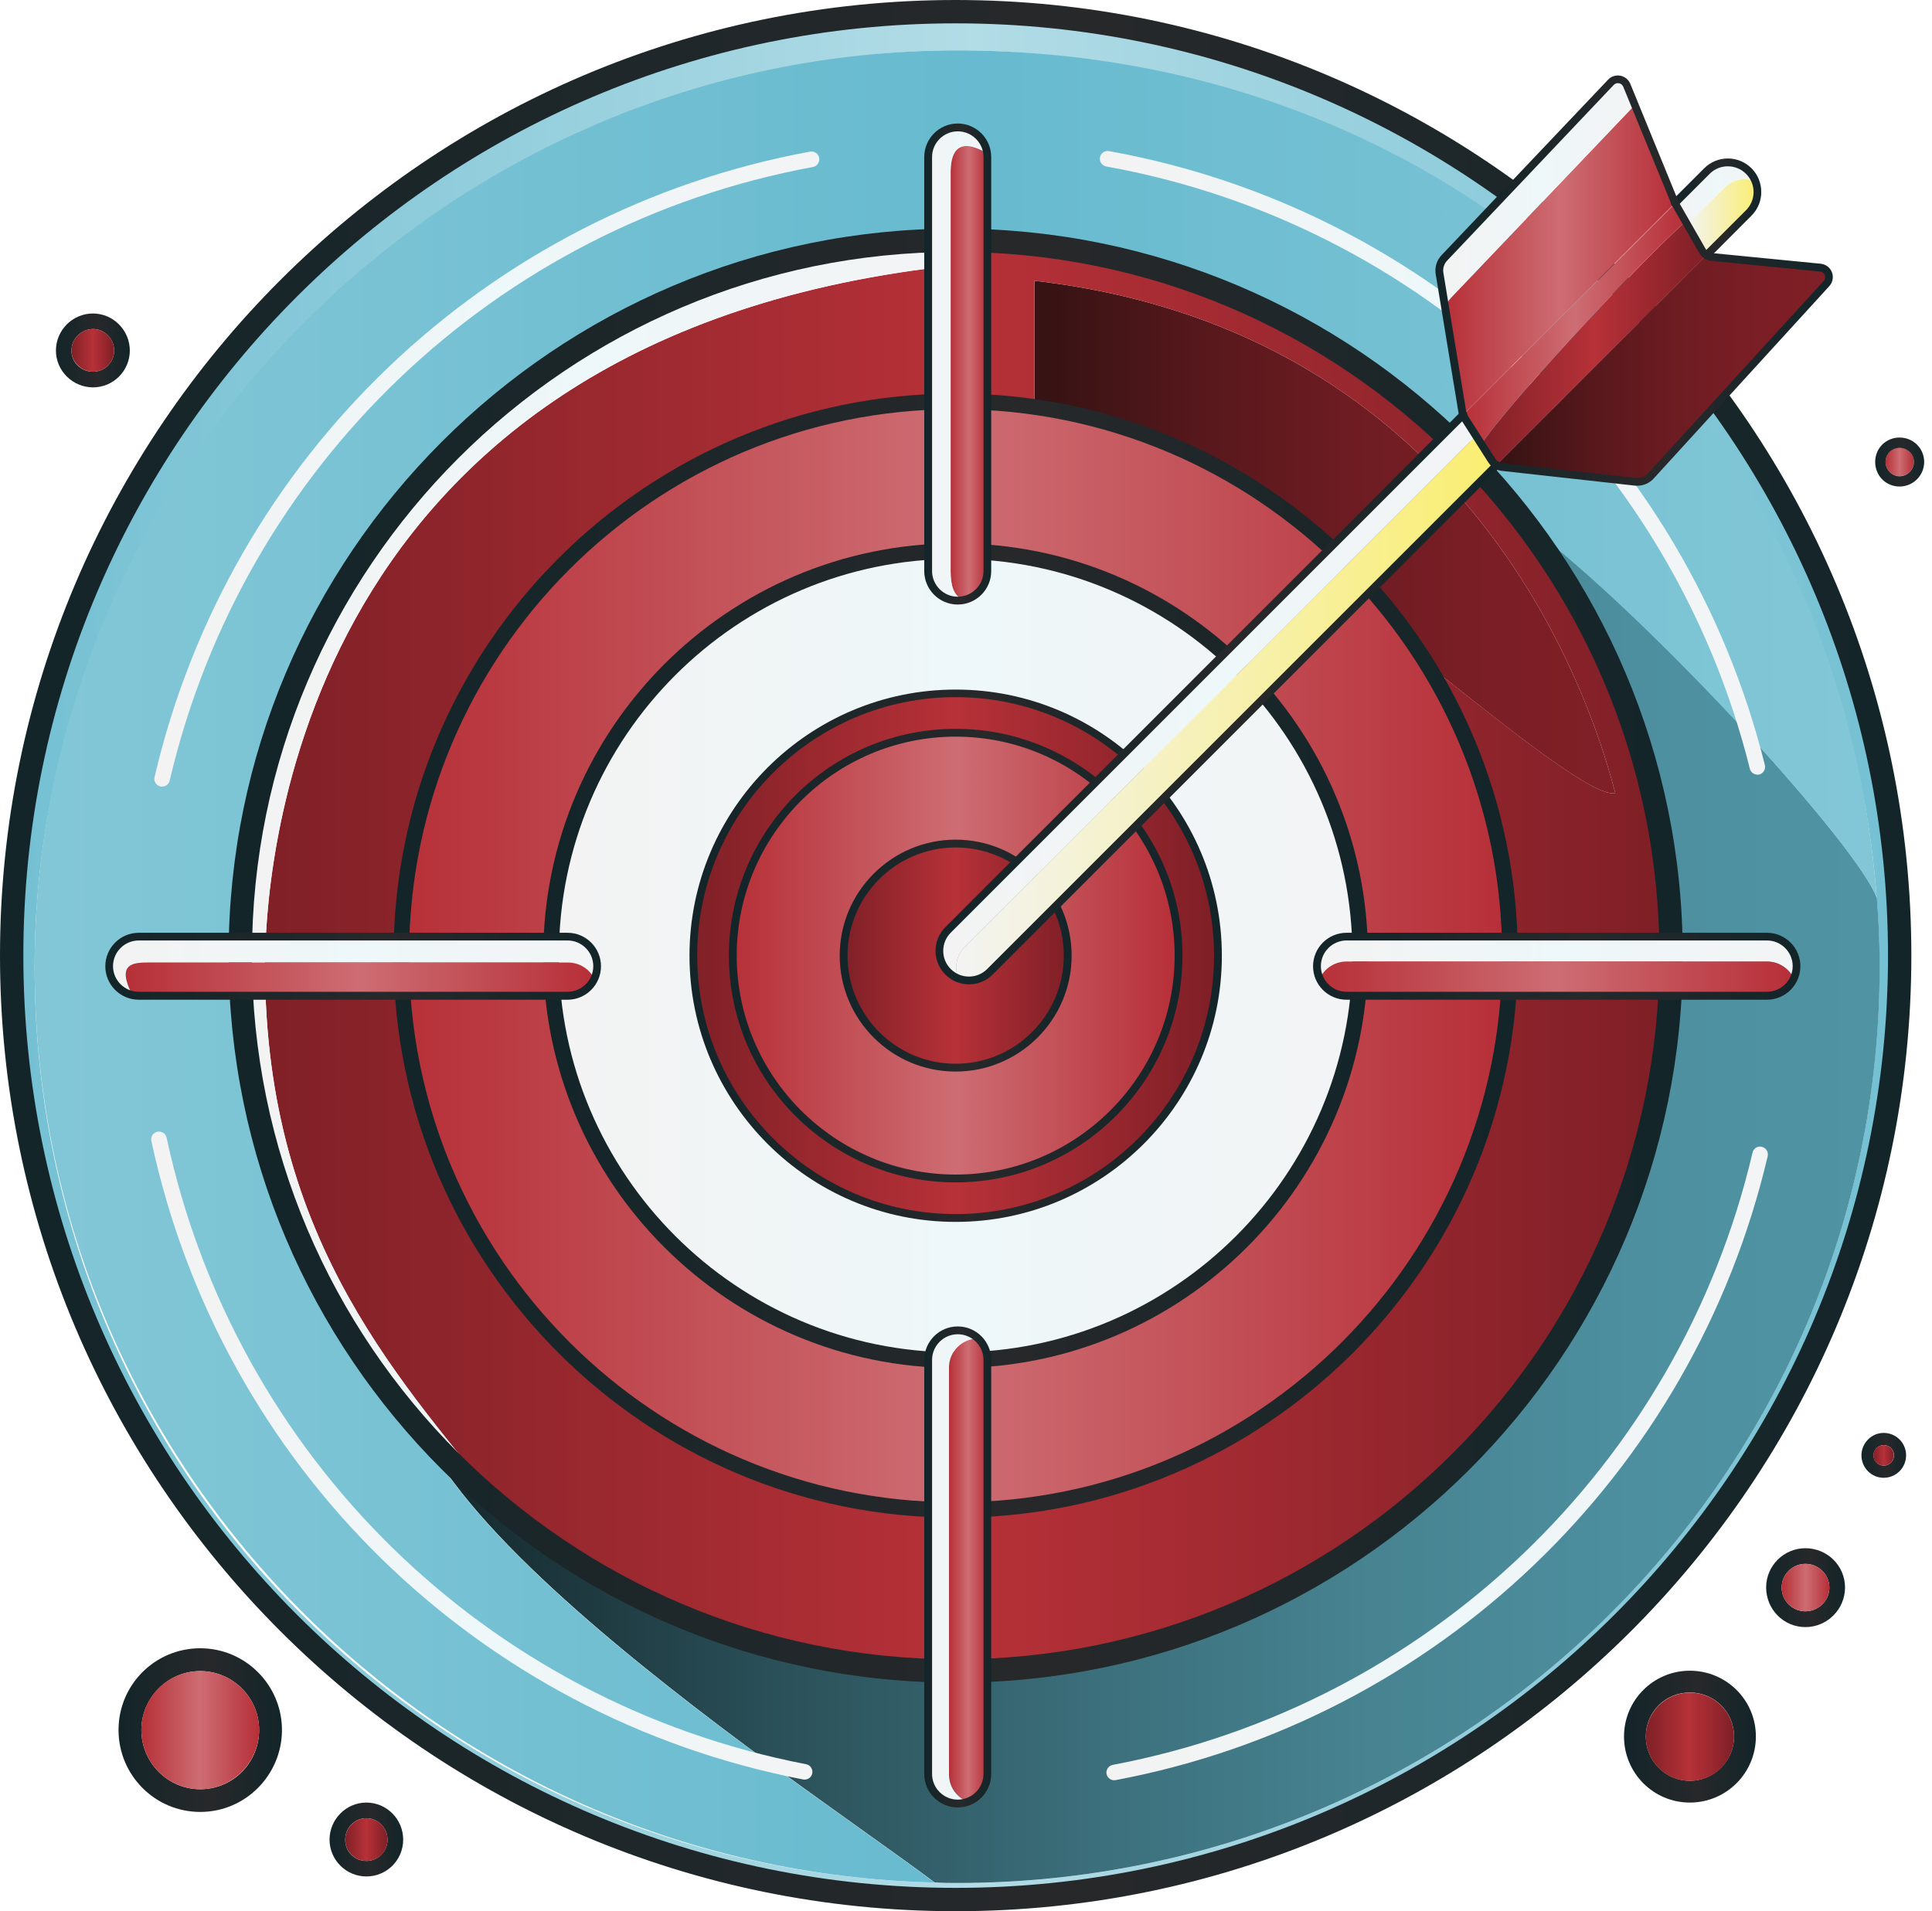 <?xml version="1.0" encoding="UTF-8"?><svg id="Layer_1" xmlns="http://www.w3.org/2000/svg" xmlns:xlink="http://www.w3.org/1999/xlink" viewBox="0 0 150.61 149"><defs><style>.cls-1{fill:url(#linear-gradient-15);}.cls-2{fill:url(#linear-gradient-13);}.cls-3{fill:url(#linear-gradient-28);}.cls-4{fill:url(#linear-gradient-53);}.cls-5{fill:url(#linear-gradient-42);}.cls-6{fill:url(#linear-gradient-46);}.cls-7{fill:url(#linear-gradient-60);}.cls-8{fill:url(#linear-gradient-2);}.cls-9{fill:url(#linear-gradient-56);}.cls-10{fill:url(#linear-gradient-43);}.cls-11{fill:url(#linear-gradient-25);}.cls-12{fill:url(#linear-gradient-10);}.cls-13{fill:url(#linear-gradient-12);}.cls-14{fill:url(#linear-gradient-40);}.cls-15{fill:url(#linear-gradient-27);}.cls-16{fill:url(#linear-gradient-37);}.cls-17{fill:url(#linear-gradient-55);}.cls-18{fill:url(#linear-gradient-39);}.cls-19{fill:url(#linear-gradient-52);}.cls-20{fill:url(#linear-gradient-58);}.cls-21{fill:url(#linear-gradient-47);}.cls-22{fill:url(#linear-gradient-26);}.cls-23{fill:url(#linear-gradient-4);}.cls-24{fill:url(#linear-gradient-35);}.cls-25{fill:url(#linear-gradient-30);}.cls-26{fill:url(#linear-gradient-44);}.cls-27{fill:url(#linear-gradient-49);}.cls-28{fill:url(#linear-gradient-3);}.cls-29{fill:url(#linear-gradient-34);}.cls-30{fill:url(#linear-gradient-5);}.cls-31{fill:url(#linear-gradient-38);}.cls-32{fill:url(#linear-gradient-22);}.cls-33{fill:url(#linear-gradient-24);}.cls-34{fill:url(#linear-gradient-54);}.cls-35{fill:url(#linear-gradient-33);}.cls-36{fill:url(#linear-gradient-51);}.cls-37{fill:url(#linear-gradient-8);}.cls-38{fill:url(#linear-gradient-57);}.cls-39{fill:url(#linear-gradient-14);}.cls-40{fill:url(#linear-gradient-29);}.cls-41{fill:url(#linear-gradient-20);}.cls-42{fill:url(#linear-gradient-17);}.cls-43{fill:url(#linear-gradient-50);}.cls-44{fill:url(#linear-gradient-7);}.cls-45{fill:url(#linear-gradient-9);}.cls-46{fill:url(#linear-gradient-59);}.cls-47{fill:url(#linear-gradient-11);}.cls-48{fill:url(#linear-gradient-19);}.cls-49{fill:url(#linear-gradient-6);}.cls-50{fill:url(#linear-gradient-36);}.cls-51{fill:url(#linear-gradient-21);}.cls-52{fill:url(#linear-gradient-45);}.cls-53{fill:url(#linear-gradient-48);}.cls-54{fill:url(#linear-gradient-32);}.cls-55{fill:url(#linear-gradient-41);}.cls-56{fill:url(#linear-gradient-16);}.cls-57{fill:url(#linear-gradient);}.cls-58{fill:url(#linear-gradient-23);}.cls-59{fill:url(#linear-gradient-31);}.cls-60{fill:url(#linear-gradient-18);}</style><linearGradient id="linear-gradient" x1="146.99" y1="36.02" x2="149.2" y2="36.02" gradientUnits="userSpaceOnUse"><stop offset="0" stop-color="#b73038"/><stop offset=".5" stop-color="#cd6d73"/><stop offset="1" stop-color="#b72f38"/></linearGradient><linearGradient id="linear-gradient-2" x1="146.19" y1="36.02" x2="150" y2="36.02" gradientUnits="userSpaceOnUse"><stop offset="0" stop-color="#132529"/><stop offset=".56" stop-color="#27282a"/><stop offset="1" stop-color="#132529"/></linearGradient><linearGradient id="linear-gradient-3" x1="145.12" y1="113.46" x2="148.59" y2="113.46" xlink:href="#linear-gradient-2"/><linearGradient id="linear-gradient-4" x1="146.04" y1="113.46" x2="147.65" y2="113.46" gradientUnits="userSpaceOnUse"><stop offset="0" stop-color="#802027"/><stop offset=".5" stop-color="#b73138"/><stop offset=".99" stop-color="#801f27"/></linearGradient><linearGradient id="linear-gradient-5" x1=".9" y1="74.5" x2="148.08" y2="74.5" gradientUnits="userSpaceOnUse"><stop offset="0" stop-color="#74c0d3"/><stop offset=".51" stop-color="#b2dce6"/><stop offset="1" stop-color="#74c0d3"/></linearGradient><linearGradient id="linear-gradient-6" x1="32.96" y1="93.85" x2="146.53" y2="93.85" gradientUnits="userSpaceOnUse"><stop offset="0" stop-color="#132529"/><stop offset=".05" stop-color="#182f34"/><stop offset=".26" stop-color="#2c535c"/><stop offset=".46" stop-color="#3b6f7b"/><stop offset=".65" stop-color="#478391"/><stop offset=".83" stop-color="#4d8f9f"/><stop offset="1" stop-color="#5094a4"/></linearGradient><linearGradient id="linear-gradient-7" x1="137.68" y1="123.78" x2="143.83" y2="123.78" xlink:href="#linear-gradient-2"/><linearGradient id="linear-gradient-8" x1="138.9" y1="123.77" x2="142.61" y2="123.77" xlink:href="#linear-gradient"/><linearGradient id="linear-gradient-9" x1="2.7" y1="75.34" x2="146.31" y2="75.34" gradientUnits="userSpaceOnUse"><stop offset="0" stop-color="#83c7d7"/><stop offset=".51" stop-color="#67bacf"/><stop offset="1" stop-color="#83c7d7"/></linearGradient><linearGradient id="linear-gradient-10" x1="126.6" y1="135.39" x2="136.88" y2="135.39" xlink:href="#linear-gradient-2"/><linearGradient id="linear-gradient-11" x1="128.3" y1="135.39" x2="135.18" y2="135.39" xlink:href="#linear-gradient-4"/><linearGradient id="linear-gradient-12" x1="80.64" y1="41.87" x2="125.92" y2="41.87" gradientUnits="userSpaceOnUse"><stop offset="0" stop-color="#351314"/><stop offset=".03" stop-color="#381314"/><stop offset=".29" stop-color="#57181c"/><stop offset=".54" stop-color="#6d1c22"/><stop offset=".78" stop-color="#7b1e25"/><stop offset="1" stop-color="#801f27"/></linearGradient><linearGradient id="linear-gradient-13" x1="20.66" y1="74.5" x2="130.27" y2="74.5" xlink:href="#linear-gradient-4"/><linearGradient id="linear-gradient-14" x1="31.28" y1="74.5" x2="117.7" y2="74.5" xlink:href="#linear-gradient"/><linearGradient id="linear-gradient-15" x1="42.97" y1="74.5" x2="106.04" y2="74.5" gradientUnits="userSpaceOnUse"><stop offset="0" stop-color="#f3f3f3"/><stop offset=".51" stop-color="#eef7f9"/><stop offset="1" stop-color="#f3f4f5"/></linearGradient><linearGradient id="linear-gradient-16" x1="54.05" y1="74.49" x2="94.96" y2="74.49" xlink:href="#linear-gradient-4"/><linearGradient id="linear-gradient-17" x1="57.12" y1="74.5" x2="91.87" y2="74.5" xlink:href="#linear-gradient"/><linearGradient id="linear-gradient-18" x1="65.77" y1="74.49" x2="83.24" y2="74.49" xlink:href="#linear-gradient-4"/><linearGradient id="linear-gradient-19" x1="18.74" y1="68.25" x2="72.4" y2="68.25" xlink:href="#linear-gradient-15"/><linearGradient id="linear-gradient-20" x1="25.69" y1="143.41" x2="31.43" y2="143.41" xlink:href="#linear-gradient-2"/><linearGradient id="linear-gradient-21" x1="26.91" y1="143.41" x2="30.21" y2="143.41" xlink:href="#linear-gradient-4"/><linearGradient id="linear-gradient-22" x1="9.24" y1="134.88" x2="21.97" y2="134.88" xlink:href="#linear-gradient-2"/><linearGradient id="linear-gradient-23" x1="11.01" y1="134.88" x2="20.2" y2="134.88" xlink:href="#linear-gradient"/><linearGradient id="linear-gradient-24" x1="4.35" y1="27.32" x2="10.11" y2="27.32" xlink:href="#linear-gradient-2"/><linearGradient id="linear-gradient-25" x1="5.57" y1="27.32" x2="8.9" y2="27.32" xlink:href="#linear-gradient-4"/><linearGradient id="linear-gradient-26" x1="65.46" y1="74.5" x2="83.54" y2="74.5" xlink:href="#linear-gradient-2"/><linearGradient id="linear-gradient-27" x1="56.82" y1="74.5" x2="92.18" y2="74.5" xlink:href="#linear-gradient-2"/><linearGradient id="linear-gradient-28" x1="53.75" y1="74.5" x2="95.25" y2="74.5" xlink:href="#linear-gradient-2"/><linearGradient id="linear-gradient-29" x1="42.35" y1="74.5" x2="106.65" y2="74.5" xlink:href="#linear-gradient-2"/><linearGradient id="linear-gradient-30" x1="30.68" y1="74.5" x2="118.32" y2="74.5" xlink:href="#linear-gradient-2"/><linearGradient id="linear-gradient-31" x1="17.82" y1="74.5" x2="131.18" y2="74.5" xlink:href="#linear-gradient-2"/><linearGradient id="linear-gradient-32" x1="0" y1="74.5" x2="149" y2="74.5" xlink:href="#linear-gradient-2"/><linearGradient id="linear-gradient-33" x1="85.74" y1="36.08" x2="137.6" y2="36.08" xlink:href="#linear-gradient-15"/><linearGradient id="linear-gradient-34" x1="86.25" y1="114.09" x2="137.82" y2="114.09" xlink:href="#linear-gradient-15"/><linearGradient id="linear-gradient-35" x1="11.79" y1="113.47" x2="63.33" y2="113.47" xlink:href="#linear-gradient-15"/><linearGradient id="linear-gradient-36" x1="12.04" y1="36.57" x2="63.87" y2="36.57" xlink:href="#linear-gradient-15"/><linearGradient id="linear-gradient-37" x1="102.66" y1="74.66" x2="140.04" y2="74.66" xlink:href="#linear-gradient-15"/><linearGradient id="linear-gradient-38" x1="102.88" y1="76.3" x2="139.84" y2="76.3" xlink:href="#linear-gradient"/><linearGradient id="linear-gradient-39" x1="73.98" y1="122.4" x2="76.97" y2="122.4" xlink:href="#linear-gradient"/><linearGradient id="linear-gradient-40" x1="74.1" y1="29.08" x2="76.97" y2="29.08" xlink:href="#linear-gradient"/><linearGradient id="linear-gradient-41" x1="72.35" y1="28.38" x2="76.95" y2="28.38" xlink:href="#linear-gradient-15"/><linearGradient id="linear-gradient-42" x1="72.35" y1="122.16" x2="76.24" y2="122.16" xlink:href="#linear-gradient-15"/><linearGradient id="linear-gradient-43" x1="8.51" y1="75.31" x2="46.54" y2="75.31" xlink:href="#linear-gradient-15"/><linearGradient id="linear-gradient-44" x1="9.81" y1="76.34" x2="46.33" y2="76.34" xlink:href="#linear-gradient"/><linearGradient id="linear-gradient-45" x1="116.68" y1="28.73" x2="142.59" y2="28.73" xlink:href="#linear-gradient-12"/><linearGradient id="linear-gradient-46" x1="131.53" y1="16.94" x2="137.01" y2="16.94" gradientUnits="userSpaceOnUse"><stop offset="0" stop-color="#f3f3f3"/><stop offset="1" stop-color="#faee70"/></linearGradient><linearGradient id="linear-gradient-47" x1="130.58" y1="15.07" x2="136.85" y2="15.07" xlink:href="#linear-gradient-15"/><linearGradient id="linear-gradient-48" x1="115.49" y1="26.76" x2="133.04" y2="26.76" xlink:href="#linear-gradient-4"/><linearGradient id="linear-gradient-49" x1="114.06" y1="25.24" x2="131.41" y2="25.24" xlink:href="#linear-gradient"/><linearGradient id="linear-gradient-50" x1="112.7" y1="20.26" x2="130.58" y2="20.26" xlink:href="#linear-gradient"/><linearGradient id="linear-gradient-51" x1="112.19" y1="15.19" x2="127.45" y2="15.19" xlink:href="#linear-gradient-15"/><linearGradient id="linear-gradient-52" x1="74.54" y1="55.2" x2="116.68" y2="55.2" xlink:href="#linear-gradient-46"/><linearGradient id="linear-gradient-53" x1="73.24" y1="54.32" x2="115.08" y2="54.32" xlink:href="#linear-gradient-15"/><linearGradient id="linear-gradient-54" x1="72.05" y1="28.38" x2="77.27" y2="28.38" xlink:href="#linear-gradient-2"/><linearGradient id="linear-gradient-55" x1="72.05" y1="122.16" x2="77.27" y2="122.16" xlink:href="#linear-gradient-2"/><linearGradient id="linear-gradient-56" x1="102.36" y1="75.33" x2="140.35" y2="75.33" xlink:href="#linear-gradient-2"/><linearGradient id="linear-gradient-57" x1="8.2" y1="75.33" x2="46.85" y2="75.33" xlink:href="#linear-gradient-2"/><linearGradient id="linear-gradient-58" x1="130.28" y1="16.28" x2="137.31" y2="16.28" xlink:href="#linear-gradient-2"/><linearGradient id="linear-gradient-59" x1="72.93" y1="54.38" x2="116.98" y2="54.38" xlink:href="#linear-gradient-2"/><linearGradient id="linear-gradient-60" x1="111.9" y1="21.87" x2="142.89" y2="21.87" xlink:href="#linear-gradient-2"/></defs><path class="cls-57" d="M148.08,34.91c.61,0,1.12.49,1.12,1.09s-.51,1.12-1.12,1.12-1.09-.51-1.09-1.12.49-1.09,1.09-1.09Z"/><path class="cls-8" d="M148.08,34.11c1.07,0,1.92.85,1.92,1.9s-.85,1.92-1.92,1.92-1.9-.85-1.9-1.92.85-1.9,1.9-1.9ZM149.2,36.01c0-.61-.51-1.09-1.12-1.09s-1.09.49-1.09,1.09.49,1.12,1.09,1.12,1.12-.51,1.12-1.12Z"/><path class="cls-28" d="M146.84,111.71c.97,0,1.75.78,1.75,1.75s-.78,1.75-1.75,1.75-1.73-.8-1.73-1.75.78-1.75,1.73-1.75ZM147.65,113.46c0-.44-.36-.8-.8-.8s-.8.36-.8.8.36.8.8.8.8-.36.8-.8Z"/><circle class="cls-23" cx="146.84" cy="113.46" r=".8"/><path class="cls-30" d="M74.49,148.09C33.86,148.09.9,115.14.9,74.5S33.86.91,74.49.91s73.59,32.95,73.59,73.59-32.93,73.59-73.59,73.59ZM72.84,146.76c.58.05,1.17.05,1.77.05,39.71,0,71.91-31.98,71.91-71.43,0-1.8-.07-3.6-.22-5.37C143.56,33.04,112.5,3.93,74.61,3.93S2.7,35.91,2.7,75.38s31.25,70.45,70.14,71.38Z"/><path class="cls-49" d="M136.32,57.27c5.1,5.57,9.26,10.72,9.99,12.73.15,1.77.22,3.57.22,5.37,0,39.44-32.2,71.43-71.91,71.43-.61,0-1.19,0-1.77-.05-2.58-1.94-7.34-5.25-12.76-9.21-10.47-7.68-23.33-17.94-27.12-25.83,1.94,2.16,4.03,4.16,6.29,6,9.6,7.85,21.87,12.56,35.24,12.56,30.82,0,55.78-24.98,55.78-55.78,0-12.61-4.2-24.25-11.25-33.61,4.84,3.6,11.67,10.26,17.3,16.38Z"/><path class="cls-44" d="M140.74,120.7c1.7,0,3.09,1.36,3.09,3.06s-1.39,3.09-3.09,3.09-3.06-1.39-3.06-3.09,1.39-3.06,3.06-3.06ZM142.61,123.77c0-1.02-.85-1.85-1.87-1.85s-1.85.83-1.85,1.85.83,1.85,1.85,1.85,1.87-.83,1.87-1.85Z"/><path class="cls-37" d="M140.74,121.92c1.02,0,1.87.83,1.87,1.85s-.85,1.85-1.87,1.85-1.85-.83-1.85-1.85.83-1.85,1.85-1.85Z"/><path class="cls-45" d="M72.4,18.78c-29.82,1.09-53.66,25.64-53.66,55.73,0,14.29,5.4,27.34,14.22,37.21,3.79,7.9,16.65,18.15,27.12,25.83,5.42,3.96,10.18,7.27,12.76,9.21C33.96,145.83,2.7,114.24,2.7,75.38S34.9,3.93,74.61,3.93s68.95,29.12,71.69,66.08c-.73-2.02-4.88-7.17-9.99-12.73-5.64-6.12-12.47-12.78-17.3-16.38-10.18-13.46-26.34-22.16-44.52-22.16-.7,0-1.41.02-2.09.05Z"/><path class="cls-12" d="M131.73,130.25c2.84,0,5.15,2.28,5.15,5.13s-2.31,5.15-5.15,5.15-5.13-2.31-5.13-5.15,2.31-5.13,5.13-5.13ZM135.18,135.38c0-1.9-1.53-3.43-3.45-3.43s-3.43,1.53-3.43,3.43,1.53,3.45,3.43,3.45,3.45-1.56,3.45-3.45Z"/><path class="cls-47" d="M131.73,131.96c1.92,0,3.45,1.53,3.45,3.43s-1.53,3.45-3.45,3.45-3.43-1.56-3.43-3.45,1.53-3.43,3.43-3.43Z"/><path class="cls-13" d="M125.92,61.82c-1.77.56-11.16-7.36-14.63-9.99-6.59-10.67-17.69-18.25-30.65-20.1v-9.84c35.73,4.11,44.06,35.41,45.28,39.93Z"/><path class="cls-2" d="M119.02,40.89c7.05,9.36,11.25,21,11.25,33.61,0,30.79-24.96,55.78-55.78,55.78-13.37,0-25.64-4.71-35.24-12.56-7.44-9.58-18.59-20.56-18.59-42.38,0-6.15,1.53-47.95,51.74-54.41v-2.14c.68-.02,1.39-.05,2.09-.05,18.18,0,34.34,8.7,44.52,22.16ZM111.29,51.83c3.48,2.62,12.86,10.55,14.63,9.99-1.22-4.52-9.55-35.82-45.28-39.93v9.84c-2.02-.29-4.06-.44-6.15-.44-23.87,0-43.21,19.35-43.21,43.21s19.35,43.21,43.21,43.21,43.21-19.35,43.21-43.21c0-8.31-2.36-16.09-6.42-22.67Z"/><path class="cls-39" d="M111.29,51.83c4.06,6.59,6.42,14.36,6.42,22.67,0,23.87-19.35,43.21-43.21,43.21s-43.21-19.35-43.21-43.21,19.35-43.21,43.21-43.21c2.09,0,4.13.15,6.15.44,12.95,1.85,24.06,9.43,30.65,20.1ZM106.04,74.5c0-17.43-14.12-31.55-31.55-31.55s-31.52,14.12-31.52,31.55,14.12,31.55,31.52,31.55,31.55-14.12,31.55-31.55Z"/><path class="cls-1" d="M74.49,42.96c17.43,0,31.55,14.12,31.55,31.55s-14.12,31.55-31.55,31.55-31.52-14.12-31.52-31.55,14.12-31.55,31.52-31.55ZM94.96,74.5c0-11.3-9.16-20.46-20.46-20.46s-20.44,9.16-20.44,20.46,9.16,20.44,20.44,20.44,20.46-9.14,20.46-20.44Z"/><path class="cls-56" d="M74.49,54.04c11.3,0,20.46,9.16,20.46,20.46s-9.16,20.44-20.46,20.44-20.44-9.14-20.44-20.44,9.16-20.46,20.44-20.46ZM91.87,74.5c0-9.6-7.78-17.38-17.38-17.38s-17.38,7.78-17.38,17.38,7.78,17.38,17.38,17.38,17.38-7.78,17.38-17.38Z"/><path class="cls-42" d="M74.49,57.13c9.6,0,17.38,7.78,17.38,17.38s-7.78,17.38-17.38,17.38-17.38-7.78-17.38-17.38,7.78-17.38,17.38-17.38ZM83.24,74.5c0-4.84-3.91-8.75-8.75-8.75s-8.72,3.91-8.72,8.75,3.91,8.72,8.72,8.72,8.75-3.91,8.75-8.72Z"/><path class="cls-60" d="M74.49,65.75c4.84,0,8.75,3.91,8.75,8.75s-3.91,8.72-8.75,8.72-8.72-3.91-8.72-8.72,3.91-8.75,8.72-8.75Z"/><path class="cls-48" d="M72.4,18.78v2.14c-50.21,6.46-51.74,48.27-51.74,54.41,0,21.82,11.16,32.81,18.59,42.38-2.26-1.85-4.35-3.84-6.29-6-8.82-9.87-14.22-22.92-14.22-37.21,0-30.09,23.84-54.63,53.66-55.73Z"/><path class="cls-41" d="M28.56,140.53c1.58,0,2.87,1.29,2.87,2.89s-1.29,2.87-2.87,2.87-2.87-1.29-2.87-2.87,1.29-2.89,2.87-2.89ZM30.21,143.43c0-.92-.73-1.68-1.65-1.68s-1.65.75-1.65,1.68.73,1.65,1.65,1.65,1.65-.75,1.65-1.65Z"/><path class="cls-51" d="M28.56,141.75c.92,0,1.65.75,1.65,1.68s-.73,1.65-1.65,1.65-1.65-.75-1.65-1.65.73-1.68,1.65-1.68Z"/><path class="cls-32" d="M15.61,128.5c3.52,0,6.37,2.87,6.37,6.37s-2.84,6.39-6.37,6.39-6.37-2.87-6.37-6.39,2.84-6.37,6.37-6.37ZM20.2,134.87c0-2.53-2.07-4.59-4.59-4.59s-4.59,2.07-4.59,4.59,2.04,4.62,4.59,4.62,4.59-2.07,4.59-4.62Z"/><path class="cls-58" d="M15.61,130.28c2.53,0,4.59,2.07,4.59,4.59s-2.07,4.62-4.59,4.62-4.59-2.07-4.59-4.62,2.04-4.59,4.59-4.59Z"/><path class="cls-33" d="M7.25,24.44c1.58,0,2.87,1.31,2.87,2.89s-1.29,2.87-2.87,2.87-2.89-1.29-2.89-2.87,1.29-2.89,2.89-2.89ZM8.9,27.33c0-.92-.75-1.68-1.65-1.68s-1.68.75-1.68,1.68.75,1.65,1.68,1.65,1.65-.75,1.65-1.65Z"/><path class="cls-11" d="M7.25,25.65c.9,0,1.65.75,1.65,1.68s-.75,1.65-1.65,1.65-1.68-.75-1.68-1.65.75-1.68,1.68-1.68Z"/><path class="cls-22" d="M74.5,83.54c-4.99,0-9.04-4.05-9.04-9.04s4.06-9.04,9.04-9.04,9.04,4.06,9.04,9.04-4.06,9.04-9.04,9.04ZM74.5,66.07c-4.65,0-8.43,3.78-8.43,8.43s3.78,8.43,8.43,8.43,8.43-3.78,8.43-8.43-3.78-8.43-8.43-8.43Z"/><path class="cls-15" d="M74.5,92.18c-9.75,0-17.68-7.93-17.68-17.68s7.93-17.68,17.68-17.68,17.68,7.93,17.68,17.68-7.93,17.68-17.68,17.68ZM74.5,57.43c-9.41,0-17.07,7.66-17.07,17.07s7.66,17.07,17.07,17.07,17.07-7.66,17.07-17.07-7.66-17.07-17.07-17.07Z"/><path class="cls-3" d="M74.5,95.26c-11.44,0-20.75-9.31-20.75-20.75s9.31-20.75,20.75-20.75,20.75,9.31,20.75,20.75-9.31,20.75-20.75,20.75ZM74.5,54.35c-11.11,0-20.15,9.04-20.15,20.15s9.04,20.15,20.15,20.15,20.14-9.04,20.14-20.15-9.04-20.15-20.14-20.15Z"/><path class="cls-40" d="M74.5,106.65c-17.73,0-32.15-14.42-32.15-32.14s14.42-32.15,32.15-32.15,32.14,14.42,32.14,32.15-14.42,32.14-32.14,32.14ZM74.5,43.57c-17.05,0-30.93,13.88-30.93,30.93s13.88,30.93,30.93,30.93,30.93-13.87,30.93-30.93-13.87-30.93-30.93-30.93Z"/><path class="cls-25" d="M74.5,118.32c-24.16,0-43.82-19.66-43.82-43.82s19.66-43.82,43.82-43.82,43.82,19.66,43.82,43.82-19.66,43.82-43.82,43.82ZM74.5,31.9c-23.49,0-42.61,19.11-42.61,42.61s19.11,42.61,42.61,42.61,42.6-19.11,42.6-42.61-19.11-42.61-42.6-42.61Z"/><path class="cls-59" d="M74.5,131.18c-31.25,0-56.68-25.43-56.68-56.68s25.43-56.68,56.68-56.68,56.68,25.43,56.68,56.68-25.43,56.68-56.68,56.68ZM74.5,19.64c-30.25,0-54.86,24.61-54.86,54.86s24.61,54.86,54.86,54.86,54.86-24.61,54.86-54.86-24.61-54.86-54.86-54.86Z"/><path class="cls-54" d="M74.5,149C33.42,149,0,115.58,0,74.5S33.42,0,74.5,0s74.5,33.42,74.5,74.5-33.42,74.5-74.5,74.5ZM74.5,1.82C34.43,1.82,1.82,34.43,1.82,74.5s32.6,72.68,72.68,72.68,72.68-32.6,72.68-72.68S114.58,1.82,74.5,1.82Z"/><path class="cls-35" d="M137,60.39c-.27,0-.52-.18-.59-.46-6.02-24.12-25.71-42.55-50.17-46.95-.33-.06-.55-.37-.49-.71.06-.33.37-.55.7-.49,24.93,4.49,45,23.27,51.13,47.86.08.33-.12.66-.44.74-.05.01-.1.02-.15.02Z"/><path class="cls-29" d="M86.86,138.79c-.29,0-.54-.2-.6-.49-.06-.33.16-.65.49-.71,24.57-4.64,44.15-23.37,49.87-47.73.07-.33.4-.54.73-.45.33.08.53.4.45.73-5.83,24.82-25.78,43.92-50.83,48.64-.04,0-.08.01-.11.01Z"/><path class="cls-24" d="M62.73,138.74s-.08,0-.12-.01c-25.43-4.92-45.37-24.46-50.81-49.78-.07-.33.14-.65.47-.72.33-.06.65.14.72.47,5.33,24.85,24.9,44.02,49.85,48.84.33.06.54.38.48.71-.05.29-.31.49-.6.49Z"/><path class="cls-50" d="M12.64,61.33s-.09,0-.14-.02c-.33-.08-.53-.4-.45-.73,5.83-24.97,25.89-44.11,51.1-48.76.32-.06.65.16.71.49.06.33-.16.65-.49.71-24.73,4.56-44.41,23.34-50.14,47.83-.06.28-.32.47-.59.47Z"/><path class="cls-16" d="M140.04,75.33c0,.34-.07.66-.19.95-.41-.78-1.17-1.31-2.11-1.31h-32.76c-.92,0-1.73.53-2.09,1.34-.15-.29-.22-.63-.22-.97,0-1.29,1.05-2.31,2.31-2.31h32.76c1.29,0,2.31,1.02,2.31,2.31Z"/><path class="cls-31" d="M139.84,76.28v.02c-.39.78-1.17,1.34-2.11,1.34h-32.76c-.92,0-1.73-.56-2.09-1.34.36-.8,1.17-1.34,2.09-1.34h32.76c.95,0,1.7.53,2.11,1.31Z"/><path class="cls-18" d="M76.97,106.02v32.27c0,1-.63,1.85-1.51,2.16-.87-.32-1.48-1.14-1.48-2.11v-31.72c0-1.26,1-2.28,2.26-2.28.44.44.73,1.02.73,1.68Z"/><path class="cls-14" d="M76.97,12.24v32.27c0,1.14-.8,2.07-1.87,2.26-.83-.32-1-1.26-1-2.21V13.43c0-1.26.36-2.94,2.84-1.48.02.1.02.19.02.29Z"/><path class="cls-55" d="M76.95,11.95c-2.48-1.46-2.84.22-2.84,1.48v31.13c0,.95.17,1.9,1,2.21-.15.02-.29.05-.44.05-1.29,0-2.31-1.02-2.31-2.31V12.24c0-1.26,1.02-2.31,2.31-2.31,1.17,0,2.14.87,2.28,2.02Z"/><path class="cls-5" d="M74.66,103.72c.61,0,1.17.24,1.58.63-1.26,0-2.26,1.02-2.26,2.28v31.72c0,.97.61,1.8,1.48,2.11-.24.1-.51.15-.8.15-1.29,0-2.31-1.02-2.31-2.31v-32.27c0-1.26,1.02-2.31,2.31-2.31Z"/><path class="cls-10" d="M46.54,75.33c0,.34-.07.68-.22.97-.36-.75-1.14-1.26-2.04-1.26H11.62c-1.24,0-2.58.05-1.29,2.55-1.05-.24-1.82-1.17-1.82-2.26,0-1.29,1.02-2.31,2.31-2.31h33.42c1.29,0,2.31,1.02,2.31,2.31Z"/><path class="cls-26" d="M44.28,75.04c.9,0,1.68.51,2.04,1.26-.36.78-1.14,1.34-2.09,1.34H10.82c-.17,0-.34-.02-.49-.05-1.29-2.5.05-2.55,1.29-2.55h32.66Z"/><path class="cls-52" d="M141.91,20.87c.61.05.9.78.49,1.24l-13.71,14.99c-.29.34-.75.51-1.19.46l-10.38-1.17c-.17,0-.32-.07-.44-.15l16.36-16.36c.12.07.27.12.41.15l8.46.83Z"/><path class="cls-6" d="M136.85,14.13c.32.85.15,1.82-.53,2.48l-3.28,3.28c-.12-.1-.24-.19-.34-.34l-1.17-2.07,2.89-2.84c.63-.66,1.6-.83,2.43-.51Z"/><path class="cls-21" d="M136.32,13.33c.24.24.44.51.53.8-.83-.32-1.8-.15-2.43.51l-2.89,2.84-.12-.22-.83-1.43v-.02l2.48-2.48c.46-.44,1.05-.68,1.63-.68s1.17.24,1.63.68Z"/><path class="cls-53" d="M133.04,19.89l-16.36,16.36c-.15-.07-.29-.22-.39-.36l-.8-1.24c1.48-2.5,12.42-14.31,15.92-17.38l.12.22,1.17,2.07c.1.15.22.24.34.34Z"/><path class="cls-27" d="M130.58,15.84l.83,1.43c-3.5,3.06-14.44,14.87-15.92,17.38l-.41-.68-.9-1.41c-.05-.07-.1-.12-.12-.19v-.02l16.53-16.5Z"/><path class="cls-43" d="M130.58,15.81v.02l-16.53,16.5c-.02-.07-.05-.12-.05-.19l-1.29-7.73-.02-.22c0-.36.15-.7.41-.97l14.34-15.04,3.14,7.63Z"/><path class="cls-36" d="M126.82,6.65l.63,1.53-14.34,15.04c-.27.27-.41.61-.41.97l-.49-2.87c-.07-.46.07-.9.39-1.22l12.98-13.71c.39-.39,1.05-.27,1.24.24Z"/><path class="cls-19" d="M116.68,36.25l-39.52,39.52c-.66.66-1.65.85-2.45.51-.34-.83-.17-1.8.51-2.48l39.83-39.83h.02l.41.68.8,1.24c.1.15.24.29.39.36Z"/><path class="cls-4" d="M114.18,32.56l.9,1.41h-.02l-39.83,39.83c-.68.68-.85,1.65-.51,2.48-.29-.1-.56-.27-.8-.51-.9-.9-.9-2.36,0-3.28l40.15-40.12c.02.07.07.12.12.19Z"/><path class="cls-34" d="M74.66,47.13c-1.44,0-2.61-1.17-2.61-2.61V12.24c0-1.44,1.17-2.61,2.61-2.61s2.61,1.17,2.61,2.61v32.28c0,1.44-1.17,2.61-2.61,2.61ZM74.66,10.24c-1.1,0-2,.9-2,2v32.28c0,1.1.9,2,2,2s2.01-.9,2.01-2V12.24c0-1.1-.9-2-2.01-2Z"/><path class="cls-17" d="M74.66,140.91c-1.44,0-2.61-1.17-2.61-2.61v-32.28c0-1.44,1.17-2.61,2.61-2.61s2.61,1.17,2.61,2.61v32.28c0,1.44-1.17,2.61-2.61,2.61ZM74.66,104.02c-1.1,0-2,.9-2,2v32.28c0,1.1.9,2,2,2s2.01-.9,2.01-2v-32.28c0-1.1-.9-2-2.01-2Z"/><path class="cls-9" d="M137.74,77.94h-32.77c-1.44,0-2.61-1.17-2.61-2.61s1.17-2.61,2.61-2.61h32.77c1.44,0,2.61,1.17,2.61,2.61s-1.17,2.61-2.61,2.61ZM104.97,73.32c-1.1,0-2,.9-2,2s.9,2,2,2h32.77c1.11,0,2.01-.9,2.01-2s-.9-2-2.01-2h-32.77Z"/><path class="cls-38" d="M44.24,77.94H10.82c-1.44,0-2.61-1.17-2.61-2.61s1.17-2.61,2.61-2.61h33.42c1.44,0,2.61,1.17,2.61,2.61s-1.17,2.61-2.61,2.61ZM10.82,73.32c-1.11,0-2.01.9-2.01,2s.9,2,2.01,2h33.42c1.11,0,2.01-.9,2.01-2s-.9-2-2.01-2H10.82Z"/><path class="cls-20" d="M133.04,20.2c-.08,0-.16-.03-.22-.09-.12-.12-.12-.31,0-.43l3.29-3.29c.38-.38.59-.88.59-1.42s-.21-1.04-.59-1.42c-.78-.78-2.06-.78-2.83,0l-2.49,2.49c-.12.12-.31.12-.43,0s-.12-.31,0-.43l2.49-2.49c1.02-1.02,2.67-1.02,3.69,0,.49.49.76,1.15.76,1.85s-.27,1.35-.77,1.85l-3.28,3.29c-.06.06-.14.09-.22.09Z"/><path class="cls-46" d="M75.54,76.74c-.67,0-1.34-.25-1.84-.76-.49-.49-.77-1.15-.77-1.85s.27-1.35.77-1.85l40.16-40.17c.12-.12.31-.12.43,0,.12.12.12.31,0,.43l-40.17,40.17c-.38.38-.59.88-.59,1.42s.21,1.04.59,1.42c.78.78,2.05.78,2.83,0l39.5-39.5c.12-.12.31-.12.43,0,.12.12.12.31,0,.43l-39.5,39.5c-.51.51-1.18.76-1.85.76Z"/><path class="cls-7" d="M127.64,37.87c-.06,0-.13,0-.19-.01l-10.37-1.15c-.43-.05-.81-.28-1.05-.65l-2.13-3.34c-.1-.16-.17-.34-.2-.53l-1.78-10.82c-.09-.53.08-1.08.45-1.47l12.99-13.69c.25-.26.59-.37.95-.31.35.07.64.3.78.63l3.76,9.19,2.11,3.68c.11.19.3.31.51.33l8.46.83c.4.04.74.3.88.67.14.37.06.79-.21,1.08l-13.69,15c-.33.36-.8.56-1.28.56ZM126.12,6.48c-.12,0-.23.05-.32.14l-12.99,13.7c-.24.25-.35.61-.29.95l1.78,10.82c.02.11.06.21.12.31l2.13,3.34c.13.21.36.35.6.37l10.37,1.15c.34.03.71-.09.95-.36l13.7-15c.12-.13.15-.3.09-.45-.06-.16-.2-.26-.37-.28l-8.46-.83h0c-.41-.04-.78-.28-.98-.64l-2.13-3.72-3.78-9.22c-.06-.14-.18-.24-.33-.27-.03,0-.06,0-.09,0Z"/></svg>
